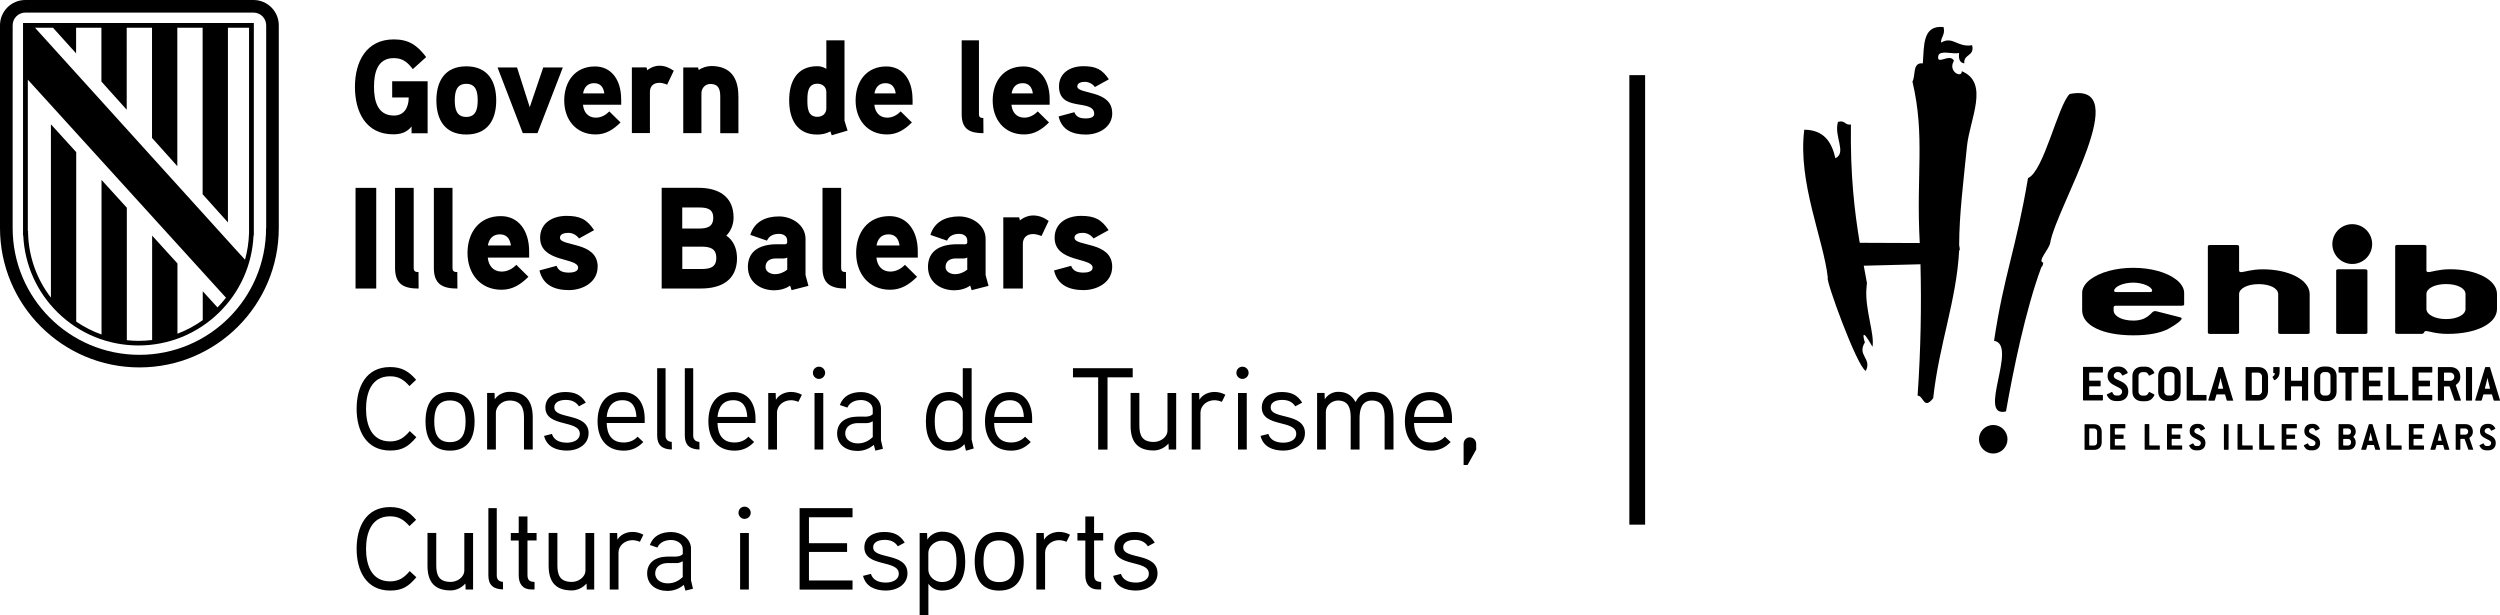 <?xml version="1.0" encoding="UTF-8"?>
<svg id="Capa_2" data-name="Capa 2" xmlns="http://www.w3.org/2000/svg" viewBox="0 0 416.9 102.58">
  <defs>
    <style>
      .cls-1 {
        fill-rule: evenodd;
      }
    </style>
  </defs>
  <g id="Capa_1-2" data-name="Capa 1">
    <rect x="271.71" y="12.53" width="2.63" height="74.96"/>
    <g>
      <g>
        <path d="M65.4,13.54v2.71h2.76c0,1.57-.69,3.02-2.47,3.02-2.79,0-3.32-2.55-3.32-4.79s.51-4.79,3.3-4.79c1.49,0,2.32.71,3.17,1.84l2.23-2.01c-1.47-1.95-2.88-2.95-5.39-2.95-4.66,0-6.49,3.79-6.49,7.92s1.78,7.91,6.39,7.91c1.22,0,2.27-.31,3.05-1.31v1.13h2.68v-8.67h-5.9ZM82.75,16.75c0-3.26-1.45-5.69-4.99-5.69s-4.99,2.44-4.99,5.69,1.45,5.68,4.99,5.68,4.99-2.42,4.99-5.68M79.66,16.75c0,1.38-.26,2.75-1.91,2.75s-1.91-1.38-1.91-2.75.24-2.77,1.91-2.77,1.91,1.39,1.91,2.77M90.59,11.25l-2.25,6.63-2.12-6.63h-3.25l4.21,10.95h2.45l4.23-10.95s-3.28,0-3.28,0ZM103.58,16.51c0-3.21-1.65-5.43-4.36-5.43-3.35,0-5.13,2.55-5.13,5.68s1.91,5.66,5.24,5.66c1.67,0,2.92-.78,4.15-2l-1.87-1.84c-.54.55-1.31,1.04-2.25,1.04-1.31,0-2.03-.93-2.14-2.15h6.37v-.96ZM97.23,15.58c.18-1.02.75-1.71,1.85-1.71s1.56.73,1.7,1.71h-3.55ZM112.36,11.8c-.78-.55-1.54-.84-2.4-.84-1.16,0-2.03.75-2.03.75l-.11-.47h-2.45v10.95h3.01v-6.85c0-.93.56-1.53,1.58-1.53.42,0,.87.13,1.29.31l1.11-2.33ZM123.13,16.04c0-3.03-1.29-5.03-4.54-5.03-.72,0-1.58.29-2.07.68l-.11-.44h-2.47v10.95h3.03v-6.63c0-.86.62-1.57,1.49-1.57,1.38,0,1.65.91,1.65,2.11v6.1h3.03v-6.17h-.02ZM141.34,21.76c-.05-.16-.51-1.57-.51-1.64V6.73h-3.03v4.75c-.49-.31-.98-.44-1.52-.44-3.43,0-4.68,2.61-4.68,5.68s1.23,5.72,4.68,5.72c.75,0,1.54-.16,2.19-.53l.23.65,2.65-.79ZM137.8,18.08c0,.86-.65,1.4-1.49,1.4-1.63,0-1.67-1.55-1.67-2.75s.05-2.77,1.67-2.77c.85,0,1.49.53,1.49,1.4v2.72ZM152.17,16.51c0-3.21-1.65-5.43-4.36-5.43-3.35,0-5.13,2.55-5.13,5.68s1.91,5.66,5.24,5.66c1.67,0,2.92-.78,4.15-2l-1.87-1.84c-.54.55-1.31,1.04-2.25,1.04-1.31,0-2.03-.93-2.14-2.15h6.37v-.96ZM145.82,15.58c.18-1.02.75-1.71,1.85-1.71s1.56.73,1.7,1.71h-3.55ZM163.99,19.68c-.51,0-.74-.13-.74-.67V6.73h-2.88v12.33c0,2.48,1.34,3.15,3.63,3.15l-.02-2.54ZM175.04,16.51c0-3.21-1.65-5.43-4.37-5.43-3.35,0-5.13,2.55-5.13,5.68s1.91,5.66,5.24,5.66c1.67,0,2.92-.78,4.15-2l-1.87-1.84c-.54.55-1.31,1.04-2.25,1.04-1.31,0-2.03-.93-2.14-2.15h6.37v-.96h0ZM168.69,15.58c.18-1.02.75-1.71,1.85-1.71s1.56.73,1.7,1.71h-3.55ZM185.47,18.86c0-3.94-5.82-3.06-5.82-4.46,0-.65.82-.75,1.29-.75.65,0,1.27.36,1.65.86l2.32-1.28c-1.11-1.69-2.19-2.19-4.26-2.19s-4.05,1.04-4.05,3.37c0,4.36,5.87,1.98,5.87,4.59,0,.66-.93.75-1.42.75-1.14,0-1.63-.37-1.89-1.04l-2.63.71c.54,2.28,2.34,3.02,4.57,3.02,2.11,0,4.38-1.2,4.38-3.57"/>
        <path d="M62.74,31.33h-3.45v16.79h3.45v-16.79ZM69.78,45.37c-.55,0-.79-.14-.79-.72v-13.32h-3.11v13.37c0,2.69,1.45,3.42,3.93,3.42l-.02-2.75ZM76.25,45.37c-.55,0-.79-.14-.79-.72v-13.32h-3.11v13.37c0,2.69,1.45,3.42,3.93,3.42l-.02-2.75ZM88.24,41.93c0-3.49-1.78-5.89-4.73-5.89-3.62,0-5.55,2.76-5.55,6.15s2.08,6.13,5.67,6.13c1.81,0,3.16-.84,4.49-2.16l-2.02-2c-.58.6-1.42,1.13-2.44,1.13-1.42,0-2.19-1.01-2.32-2.33h6.9v-1.03h0ZM81.36,40.93c.19-1.1.82-1.85,2-1.85s1.69.79,1.84,1.85h-3.84ZM99.67,44.48c0-4.28-6.29-3.32-6.29-4.83,0-.7.89-.82,1.4-.82.7,0,1.38.38,1.78.94l2.51-1.39c-1.21-1.83-2.37-2.38-4.61-2.38s-4.39,1.13-4.39,3.66c0,4.16,6.34,3.24,6.34,4.98,0,.72-1.01.82-1.55.82-1.23,0-1.76-.4-2.05-1.13l-2.85.77c.58,2.47,2.53,3.28,4.95,3.28,2.29-.02,4.75-1.31,4.75-3.89M122.9,42.99c0-1.44-.55-2.89-1.78-3.7.79-.77,1.21-1.9,1.21-3.01,0-3.56-2.58-4.96-5.81-4.96h-6.18v16.79h6.56c3.4,0,6.01-1.39,6.01-5.12M118.94,36.31c0,1.56-1.08,1.8-2.39,1.8h-2.78v-3.51h2.78c1.28,0,2.39.19,2.39,1.7M119.45,43.01c0,1.66-1.18,1.85-2.56,1.85h-3.11v-3.73h3.11c1.38,0,2.56.22,2.56,1.87M134.33,45.88v-6.04c0-2.31-2.26-3.75-4.41-3.75-2.3,0-4.12.91-4.8,3.08l2.78.96c.36-.82,1.11-1.13,2.02-1.13.75,0,1.35.4,1.35,1.1v.33c0,.14-.09.29-.41.31,0,0-1.01-.02-1.8,0-3.02.17-4.34,1.61-4.34,3.77,0,2.53,2.08,3.9,4.41,3.9.86,0,1.93-.26,2.63-.79l.24.77,2.82-.72-.49-1.8ZM131.28,44.97c-.61.48-1.3.75-2.08.75-.65,0-1.54-.38-1.54-1.18,0-1.03.77-1.42,1.66-1.44h1.35c.24,0,.44-.05.61-.17v2.05h0ZM141.06,45.37c-.55,0-.79-.14-.79-.72v-13.32h-3.11v13.37c0,2.69,1.45,3.42,3.93,3.42l-.02-2.75ZM153.05,41.93c0-3.49-1.78-5.89-4.73-5.89-3.62,0-5.55,2.76-5.55,6.15s2.08,6.13,5.67,6.13c1.8,0,3.16-.84,4.49-2.16l-2.02-2c-.58.6-1.42,1.13-2.44,1.13-1.42,0-2.19-1.01-2.32-2.33h6.9v-1.03h0ZM146.17,40.93c.19-1.1.82-1.85,2-1.85s1.69.79,1.84,1.85h-3.84ZM164.36,45.88v-6.04c0-2.31-2.26-3.75-4.41-3.75-2.3,0-4.12.91-4.8,3.08l2.78.96c.36-.82,1.1-1.13,2.02-1.13.75,0,1.35.4,1.35,1.1v.33c0,.14-.09.29-.41.31,0,0-1.01-.02-1.8,0-3.02.17-4.34,1.61-4.34,3.77,0,2.53,2.08,3.9,4.41,3.9.87,0,1.93-.26,2.63-.79l.24.77,2.82-.72-.49-1.8ZM161.3,44.97c-.61.48-1.3.75-2.08.75-.65,0-1.54-.38-1.54-1.18,0-1.03.77-1.42,1.66-1.44h1.35c.24,0,.44-.05.61-.17v2.05h0ZM174.88,36.84c-.84-.6-1.66-.91-2.61-.91-1.25,0-2.19.82-2.19.82l-.12-.51h-2.65v11.88h3.26v-7.43c0-1.01.6-1.66,1.71-1.66.46,0,.94.15,1.4.33l1.2-2.53ZM185.47,44.48c0-4.28-6.29-3.32-6.29-4.83,0-.7.89-.82,1.4-.82.7,0,1.38.38,1.78.94l2.51-1.39c-1.21-1.83-2.37-2.38-4.61-2.38s-4.39,1.13-4.39,3.66c0,4.16,6.34,3.24,6.34,4.98,0,.72-1.01.82-1.54.82-1.23,0-1.76-.4-2.05-1.13l-2.85.77c.58,2.47,2.54,3.28,4.95,3.28,2.3-.02,4.75-1.31,4.75-3.89"/>
        <path d="M193.03,95.61c0-3.54-5.72-2.26-5.72-4.32,0-1.07,1.21-1.26,1.93-1.26.89,0,1.67.27,2.18,1.07l1.15-.62c-.82-1.32-1.85-1.77-3.44-1.77-1.71,0-3.29.79-3.29,2.58,0,3.35,5.74,2,5.74,4.37,0,1.14-1.26,1.49-2.14,1.49-1.18,0-2.18-.39-2.51-1.45l-1.3.33c.44,1.8,2,2.45,3.83,2.45,1.76,0,3.57-.97,3.57-2.88M183.97,88.88h-1.52v-2.75h-1.46v2.75h-1.32v1.26h1.32v5.83c0,1.34.65,2.33,2.1,2.33h.54v-1.26c-.86-.02-1.18-.31-1.18-1.19v-5.72h1.52v-1.26h0ZM178.44,89.17c-.58-.31-1.19-.47-1.83-.47-.97,0-2.02.44-2.51,1.31l-.04-1.13h-1.24v9.43h1.46v-6.15c0-1.18,1.07-2.08,2.33-2.08.43,0,.86.12,1.24.27l.58-1.18ZM169.23,93.61c0,1.75-.4,3.46-2.61,3.46s-2.61-1.71-2.61-3.46.39-3.49,2.61-3.49,2.61,1.73,2.61,3.49M170.72,93.61c0-2.78-1.09-4.9-4.1-4.9s-4.08,2.12-4.08,4.9,1.07,4.88,4.08,4.88,4.1-2.1,4.1-4.88M159.5,93.62c0,1.56-.27,3.44-2.43,3.44-1.23,0-2.26-.96-2.26-2.06v-2.8c0-1.05,1.05-2.04,2.26-2.04,2.15,0,2.43,1.89,2.43,3.46M160.96,93.62c0-2.63-.92-4.96-3.87-4.96-.79,0-1.83.35-2.45,1.32l-.04-1.1h-1.24v13.71h1.46v-5.24c.65.89,1.52,1.13,2.26,1.13,2.96,0,3.89-2.23,3.89-4.85M151.33,95.61c0-3.54-5.72-2.26-5.72-4.32,0-1.07,1.21-1.26,1.93-1.26.89,0,1.67.27,2.18,1.07l1.15-.62c-.82-1.32-1.85-1.77-3.45-1.77-1.71,0-3.28.79-3.28,2.58,0,3.35,5.74,2,5.74,4.37,0,1.14-1.26,1.49-2.14,1.49-1.19,0-2.18-.39-2.51-1.45l-1.31.33c.45,1.8,2.01,2.45,3.84,2.45,1.76,0,3.57-.97,3.57-2.88M142.17,96.8h-7.27v-4.76h6.36v-1.46h-6.36v-4.32h7.27v-1.52h-8.83v13.58h8.83v-1.52ZM124.88,88.88h-1.46v9.43h1.46v-9.43ZM125.19,85.52c0-.58-.47-1.03-1.03-1.03s-1.01.44-1.01,1.03c0,.54.44,1.01,1.01,1.01s1.03-.47,1.03-1.01M113.85,96.23c-.76.7-1.52,1.05-2.51,1.05s-2.08-.51-2.08-1.67,1.01-1.7,2.02-1.71h1.44c.39,0,.61-.02,1.13-.31v2.65h0ZM115.23,96.73v-5.25c0-1.67-1.67-2.76-3.27-2.76-1.71,0-3.02.62-3.59,2.16l1.26.43c.4-.93,1.36-1.26,2.3-1.26s1.93.56,1.93,1.56v.78c-.33.37-.78.4-1.21.43,0,0-1.17-.02-1.46,0-2.02.06-3.27,1.09-3.27,2.8,0,1.92,1.54,2.92,3.38,2.92.99,0,1.87-.3,2.74-1.01l.26.96,1.26-.31-.33-1.43ZM107.3,89.17c-.58-.31-1.19-.47-1.83-.47-.97,0-2.02.44-2.51,1.31l-.04-1.13h-1.24v9.43h1.46v-6.15c0-1.18,1.07-2.08,2.33-2.08.43,0,.86.12,1.24.27l.58-1.18ZM99.09,88.88h-1.46v6.22c0,1.21-1.24,1.94-2.27,1.94-1.94,0-2.41-1.09-2.41-2.76v-5.41h-1.46v5.48c0,2.65,1.15,4.11,3.85,4.11.79,0,1.71-.31,2.47-1.15l.04,1h1.24v-9.44h0ZM89.48,88.88h-1.52v-2.75h-1.46v2.75h-1.32v1.26h1.32v5.83c0,1.34.64,2.33,2.1,2.33h.54v-1.26c-.86-.02-1.18-.31-1.18-1.19v-5.72h1.52v-1.26ZM83.87,97.03c-.79-.05-1.03-.53-1.03-1.07v-11.22h-1.4v11.22c0,1.59.82,2.3,2.45,2.33l-.02-1.26ZM78.89,88.88h-1.46v6.22c0,1.21-1.24,1.94-2.27,1.94-1.94,0-2.41-1.09-2.41-2.76v-5.41h-1.46v5.48c0,2.65,1.15,4.11,3.85,4.11.79,0,1.71-.31,2.47-1.15l.04,1h1.24v-9.44h0ZM68.32,95.24c-.89,1.05-1.77,1.71-3.27,1.71-3.19,0-4.01-2.89-4.01-5.42s.82-5.43,4.01-5.43c1.48,0,2.33.62,3.23,1.63l1.11-1.05c-1.23-1.42-2.4-2.12-4.34-2.12-4.05,0-5.58,3.35-5.58,6.96s1.56,6.96,5.6,6.96c2.04,0,3.07-.7,4.36-2.22l-1.11-1.03Z"/>
        <path d="M246.17,74.02c0-.6-.47-1.09-1.09-1.09-.54,0-1.01.48-1.01,1.09v3.52h.66l1.44-2.57v-.95h0ZM235.8,69.53c.16-1.67.93-2.79,2.63-2.79s2.26,1.24,2.33,2.79h-4.96ZM242.14,69.84c0-2.54-1.21-4.46-3.66-4.46-2.94,0-4.2,2.16-4.2,4.89s1.36,4.88,4.36,4.88c1.38,0,2.37-.51,3.27-1.44l-.96-.89c-.56.62-1.34.97-2.31.97-2.02,0-2.79-1.35-2.84-3.25h6.34v-.69ZM232.37,69.62c0-2.45-1-4.28-3.59-4.28-1.19,0-2.14.48-2.72,1.71-.7-1.26-1.65-1.71-2.92-1.71-.74,0-1.67.35-2.22,1.24l-.04-1.05h-1.24v9.43h1.46v-6.3c0-1.01.99-1.87,2-1.87,1.83,0,2.14,1.38,2.14,2.82v5.35h1.48v-5.15c0-1.35.26-3.02,2.06-3.02s2.12,1.38,2.12,2.82v5.35h1.48v-5.34ZM217.62,72.27c0-3.54-5.72-2.26-5.72-4.32,0-1.07,1.21-1.26,1.92-1.26.89,0,1.67.27,2.18,1.07l1.15-.62c-.82-1.32-1.85-1.77-3.44-1.77-1.71,0-3.29.79-3.29,2.59,0,3.35,5.74,2,5.74,4.37,0,1.15-1.26,1.49-2.14,1.49-1.18,0-2.18-.39-2.51-1.46l-1.3.33c.44,1.8,2,2.45,3.83,2.45,1.76,0,3.57-.98,3.57-2.89M207.91,65.54h-1.46v9.43h1.46v-9.43ZM208.22,62.18c0-.58-.47-1.03-1.03-1.03s-1.01.44-1.01,1.03c0,.54.45,1.01,1.01,1.01s1.03-.47,1.03-1.01M204.35,65.83c-.58-.31-1.18-.47-1.83-.47-.97,0-2.02.45-2.51,1.31l-.04-1.13h-1.24v9.43h1.46v-6.15c0-1.18,1.07-2.08,2.33-2.08.43,0,.86.12,1.24.27l.58-1.18ZM196.14,65.54h-1.45v6.22c0,1.21-1.24,1.94-2.28,1.94-1.94,0-2.41-1.09-2.41-2.76v-5.41h-1.46v5.48c0,2.65,1.14,4.11,3.85,4.11.79,0,1.71-.31,2.47-1.15l.04.99h1.24v-9.43ZM188.89,61.4h-9.96v1.52h4.2v12.06h1.56v-12.06h4.2v-1.52h0ZM165.78,69.53c.16-1.67.93-2.79,2.63-2.79s2.26,1.24,2.33,2.79h-4.96ZM172.12,69.84c0-2.54-1.21-4.46-3.66-4.46-2.93,0-4.2,2.16-4.2,4.89s1.36,4.88,4.36,4.88c1.38,0,2.37-.51,3.27-1.44l-.95-.89c-.57.62-1.35.97-2.32.97-2.02,0-2.79-1.35-2.84-3.25h6.34v-.69h0ZM160.55,71.67c0,1.28-1.03,2.06-2.26,2.06-2.15,0-2.41-1.88-2.41-3.49s.26-3.46,2.43-3.46c1.23,0,2.24.79,2.24,2.06v2.82ZM162.38,74.79c-.02-.05-.35-1.48-.35-1.49v-11.9h-1.48v5.04c-.56-.79-1.52-1.07-2.24-1.07-2.96,0-3.91,2.24-3.91,4.88s.89,4.9,3.89,4.9c.89,0,1.87-.27,2.53-1.09l.26,1.1,1.3-.37ZM145.54,72.89c-.76.7-1.52,1.05-2.51,1.05s-2.08-.51-2.08-1.67,1.01-1.69,2.02-1.71h1.44c.39,0,.61-.02,1.13-.31v2.65h0ZM146.91,73.39v-5.25c0-1.67-1.67-2.76-3.27-2.76-1.71,0-3.02.62-3.59,2.16l1.26.43c.4-.93,1.36-1.26,2.3-1.26s1.93.57,1.93,1.56v.78c-.33.37-.78.4-1.21.43,0,0-1.17-.02-1.46,0-2.02.06-3.27,1.09-3.27,2.8,0,1.93,1.54,2.92,3.38,2.92.99,0,1.87-.3,2.74-1.01l.26.96,1.26-.31-.33-1.43ZM137.29,65.54h-1.46v9.43h1.46v-9.43ZM137.6,62.18c0-.58-.47-1.03-1.03-1.03s-1.01.44-1.01,1.03c0,.54.45,1.01,1.01,1.01s1.03-.47,1.03-1.01M133.73,65.83c-.58-.31-1.19-.47-1.83-.47-.97,0-2.02.45-2.51,1.31l-.04-1.13h-1.24v9.43h1.46v-6.15c0-1.18,1.07-2.08,2.33-2.08.43,0,.86.12,1.24.27l.58-1.18ZM119.65,69.53c.16-1.67.93-2.79,2.63-2.79s2.26,1.24,2.33,2.79h-4.96ZM125.99,69.84c0-2.54-1.21-4.46-3.66-4.46-2.93,0-4.2,2.16-4.2,4.89s1.36,4.88,4.36,4.88c1.38,0,2.37-.51,3.27-1.44l-.95-.89c-.57.62-1.35.97-2.32.97-2.02,0-2.79-1.35-2.84-3.25h6.34v-.69h0ZM116.63,73.69c-.8-.06-1.03-.53-1.03-1.07v-11.22h-1.4v11.23c0,1.59.82,2.3,2.45,2.33l-.02-1.27ZM112.02,73.69c-.79-.06-1.03-.53-1.03-1.07v-11.22h-1.4v11.23c0,1.59.82,2.3,2.45,2.33l-.02-1.27ZM101.17,69.53c.16-1.67.93-2.79,2.63-2.79s2.26,1.24,2.33,2.79h-4.96ZM107.51,69.84c0-2.54-1.21-4.46-3.66-4.46-2.93,0-4.2,2.16-4.2,4.89s1.36,4.88,4.36,4.88c1.38,0,2.37-.51,3.27-1.44l-.95-.89c-.57.62-1.35.97-2.32.97-2.02,0-2.79-1.35-2.84-3.25h6.34v-.69h0ZM98.16,72.27c0-3.54-5.72-2.26-5.72-4.32,0-1.07,1.21-1.26,1.92-1.26.89,0,1.67.27,2.18,1.07l1.15-.62c-.82-1.32-1.85-1.77-3.45-1.77-1.71,0-3.29.79-3.29,2.59,0,3.35,5.74,2,5.74,4.37,0,1.15-1.26,1.49-2.14,1.49-1.18,0-2.18-.39-2.51-1.46l-1.31.33c.45,1.8,2.01,2.45,3.84,2.45,1.77,0,3.58-.98,3.58-2.89M88.84,69.62c0-2.59-1.07-4.28-3.84-4.28-.86,0-1.88.35-2.49,1.24l-.04-1.05h-1.24v9.43h1.46v-6.11c0-1.03.97-2.06,2.26-2.06,1.94,0,2.43,1.21,2.43,2.86v5.31h1.46v-5.34ZM77.64,70.27c0,1.75-.4,3.46-2.61,3.46s-2.61-1.71-2.61-3.46.39-3.49,2.61-3.49,2.61,1.73,2.61,3.49M79.14,70.27c0-2.79-1.09-4.9-4.1-4.9s-4.08,2.12-4.08,4.9,1.07,4.88,4.08,4.88,4.1-2.1,4.1-4.88M68.32,71.9c-.89,1.05-1.77,1.71-3.27,1.71-3.19,0-4.01-2.9-4.01-5.43s.82-5.43,4.01-5.43c1.48,0,2.33.62,3.23,1.63l1.11-1.05c-1.23-1.42-2.4-2.12-4.34-2.12-4.05,0-5.58,3.35-5.58,6.96s1.56,6.96,5.6,6.96c2.04,0,3.07-.7,4.36-2.22l-1.11-1.03Z"/>
      </g>
      <g>
        <path d="M44.37,38.04c0,11.67-9.46,21.13-21.13,21.13S2.11,49.7,2.11,38.04V4.22c0-1.17.94-2.12,2.12-2.12h38.04c1.17,0,2.12.94,2.12,2.12v33.81h0ZM42.26,0H4.22C1.89,0,0,1.89,0,4.22v33.8c0,12.84,10.41,23.25,23.25,23.25s23.24-10.41,23.24-23.25V4.22c0-2.33-1.89-4.22-4.22-4.22"/>
        <path d="M41.55,38.49h-.02v.38c-.05,1.52-.27,3.01-.67,4.44l-1.74-1.91L5.83,4.62h3l3.86,4.28v-4.28h4.22v8.98l4.22,4.7V4.62h4.22v18.38l4.22,4.71V4.62h4.22v27.77l4.22,4.7V4.62h3.52v33.87ZM4.61,13.25c3.7,4.07,32.55,35.83,32.56,35.83l.52.56c-.44.57-.92,1.1-1.42,1.63l-2.46-2.7v4.82c-1.31.94-2.73,1.7-4.22,2.26v-11.72l-4.22-4.64v17.41c-.75.09-1.51.14-2.27.14-.65,0-1.31-.04-1.95-.11v-22.09l-4.22-4.64v25.78c-1.49-.53-2.91-1.25-4.22-2.15v-28.26l-4.22-4.64v28.9c-2.37-3.07-3.7-6.8-3.81-10.74v-.38h-.04V13.25ZM42.33,39.28V3.84H3.84v35.44h.04c.23,4.89,2.27,9.44,5.78,12.87,3.61,3.52,8.38,5.46,13.42,5.46s9.81-1.94,13.42-5.46c3.51-3.42,5.55-7.98,5.78-12.87h.05Z"/>
      </g>
    </g>
    <g>
      <g>
        <g>
          <circle cx="332.39" cy="73.25" r="2.38"/>
          <path class="cls-1" d="M345.14,15.68c10.93-2.18-2.16,18.71-3.24,24.77-.14,1.09-2.23,3.11-1.16,3.35-.2.78.02.25-.34.79-2.67,7.25-4.69,17.28-5.88,24.02-4.92,1.17,2.07-11.14-1.99-11.78,1.69-11.21,3.67-15.27,5.66-27.13,2.64-1.13,4.99-12.15,6.95-14.02Z"/>
        </g>
        <path d="M311.25,48.05c-.28,3.53,1.38,7.6,1.01,9.79-2.04-3.65-1.48-1.3-1.27-.75.09.16.05.14,0,0-1.36,2.21,1.22,2.65.15,4.76-1.44-.62-6.84-15.48-6.33-15.54-.72-6.44-5.04-15.9-3.93-24.68,3.29.03,4.58,2.06,5.19,4.76,1.94-.93-.28-3.64.43-6.06,1.22-.36,1.12.61,2.16.43-.12,8.45.6,14.51,1.47,19.73l10.01.04c-.63-11.39.92-17.85-1.22-26.93.58-1.01-.06-3.23,1.73-3.03.23-2.95-.08-6.42,3.46-6.06.31,1.32-.44,1.58-.43,2.6,2-1.17,2.71.85,5.19.43.46,1.9-1.46,1.42-1.3,3.03-.76-.1-.99-.74-.87-1.73-1.03.26-3.14-.54-3.46.43-.37,1.78,1.94-.51,2.6.87-1.09,1.81,1.39,2.97,1.3,1.73,4.68,1.94,1.33,7.99.87,12.55-.61,6.07-1.29,11.41-1.3,16.45.18.97.09.89,0,.87-.44,8.39-3.35,15.66-4.33,24.67-1.61,2.03-1.58-.44-2.6-.43.54-7.89.65-14.98.48-21.91l-9.46.24.53,2.88-.08.88Z"/>
      </g>
      <g>
        <path class="cls-1" d="M364.23,50.74v-1.91c0-.73-.46-1.53-1.28-2.17-1.6-1.27-4.29-2-7.2-2s-5.61.73-7.25,2c-.82.64-1.28,1.44-1.28,2.17v2.92c0,2.5,3.37,4.17,8.53,4.17,2.55,0,4.51-.38,5.84-1.08,1.55-.85,2.23-1.48,2.23-1.74,0-.07-.09-.14-.27-.19l-3.97-1.01c-.09-.02-.14-.02-.23-.02-.23,0-.41.16-.68.45-.78.75-1.6,1.13-2.92,1.13-1.91,0-3.28-.75-3.28-1.7v-.54c0-.16.14-.24.46-.24h10.85c.32,0,.46-.07.46-.24ZM358.44,48.71h-5.43c-.32,0-.46-.07-.46-.21,0-.66,1.46-1.37,3.19-1.37,1.64,0,3.15.71,3.15,1.34,0,.16-.14.24-.46.24Z"/>
        <path class="cls-1" d="M385.16,55.45v-6.4c0-2.4-3.51-4.14-7.8-4.14-1.96,0-3.1.47-3.65.47-.18,0-.32-.09-.32-.26v-4.03c0-.16-.18-.24-.46-.24h-4.29c-.32,0-.46.07-.46.24v14.36c0,.16.14.24.46.24h4.29c.32,0,.46-.07.46-.24v-6.4c0-.94,1.37-1.67,3.28-1.67s3.24.73,3.24,1.67v6.4c0,.16.14.24.46.24h4.33c.32,0,.46-.07.46-.24Z"/>
        <path class="cls-1" d="M394.79,55.45v-10.31c0-.16-.18-.24-.46-.24h-4.29c-.32,0-.46.07-.46.24v10.31c0,.16.14.24.46.24h4.29c.32,0,.46-.07.46-.24Z"/>
        <path class="cls-1" d="M416.4,51.51v-2.47c0-2.38-3.42-4.14-7.8-4.14-1.96,0-3.1.47-3.65.47-.18,0-.32-.09-.32-.26v-4.03c0-.16-.18-.24-.46-.24h-4.29c-.32,0-.46.07-.46.24v14.36c0,.16.14.24.46.24h3.88c.64,0,.36-.47.78-.47.55,0,1.6.47,3.65.47,4.74,0,8.21-1.7,8.21-4.17ZM411.15,51.51c0,.97-1.37,1.7-3.24,1.7s-3.28-.75-3.28-1.7v-2.47c0-.94,1.37-1.67,3.28-1.67s3.24.73,3.24,1.67v2.47Z"/>
      </g>
      <path class="cls-1" d="M350.68,66.71v-.76c0-.06-.04-.09-.09-.09h-2.11c-.06,0-.09-.03-.09-.09v-1.26c0-.06.03-.09.09-.09h1.73c.06,0,.09-.03.09-.09v-.76c0-.06-.03-.09-.09-.09h-1.73c-.06,0-.09-.03-.09-.09v-1.18c0-.06.03-.09.09-.09h2.11c.06,0,.09-.03.09-.09v-.76c0-.06-.04-.09-.09-.09h-3.14c-.06,0-.09.03-.09.09v5.42c0,.06.03.09.09.09h3.14c.06,0,.09-.03.09-.09Z"/>
      <path class="cls-1" d="M353.11,62.05h.13c.28,0,.43.16.6.44.05.08.07.13.12.13,0,0,.03,0,.04,0l.77-.38s.05-.04.05-.07c0-.11-.22-.51-.57-.76-.28-.2-.6-.29-1.01-.29h-.13c-1,0-1.65.63-1.65,1.57,0,.88.5,1.28,1.47,1.75.58.28.95.44.95.88,0,.36-.29.64-.64.64h-.36c-.2,0-.43-.13-.52-.32-.09-.18-.11-.27-.17-.27-.02,0-.03,0-.04,0l-.77.38s-.05.04-.05.06c0,.09.12.35.41.65.27.28.65.42,1.16.42h.36c1,0,1.65-.63,1.65-1.57,0-.88-.44-1.37-1.39-1.8-.62-.28-1.03-.41-1.03-.83,0-.36.29-.64.64-.64Z"/>
      <path class="cls-1" d="M359.21,65.75l-.77-.38s-.03,0-.04,0c-.04,0-.08.06-.13.17-.15.28-.31.43-.57.43h-.44c-.36,0-.64-.28-.64-.64v-2.63c0-.36.28-.64.64-.64h.44c.26,0,.43.15.58.43.05.1.07.15.12.15,0,0,.03,0,.04,0l.77-.38s.05-.04.05-.07c0-.1-.21-.5-.57-.76-.28-.2-.6-.29-1-.29h-.44c-1,0-1.65.63-1.65,1.57v2.63c0,.94.65,1.57,1.65,1.57h.44c.5,0,.88-.13,1.15-.41.3-.31.43-.57.43-.66,0-.04-.02-.05-.05-.07Z"/>
      <path class="cls-1" d="M363.64,65.32v-2.63c0-.94-.66-1.57-1.65-1.57h-.44c-1,0-1.65.63-1.65,1.57v2.63c0,.94.65,1.57,1.65,1.57h.44c1,0,1.65-.63,1.65-1.57ZM362.62,65.32c0,.36-.28.64-.63.64h-.44c-.36,0-.64-.28-.64-.64v-2.63c0-.36.28-.64.64-.64h.44c.36,0,.63.28.63.64v2.63Z"/>
      <path class="cls-1" d="M367.96,66.71v-.76c0-.06-.04-.09-.09-.09h-2.11c-.06,0-.09-.03-.09-.09v-4.49c0-.06-.04-.09-.09-.09h-.84c-.06,0-.09.03-.09.09v5.42c0,.06.03.09.09.09h3.14c.06,0,.09-.03.09-.09Z"/>
      <path class="cls-1" d="M372.38,66.69l-1.65-5.42s-.04-.06-.09-.06h-.64c-.05,0-.07.02-.09.06l-1.65,5.42s0,.03,0,.04c0,.05.04.08.1.08h.89s.08-.02.09-.06l.27-.93s.04-.05.09-.05h1.27c.05,0,.08,0,.09.05l.27.93s.04.06.09.06h.9c.06,0,.1-.03.1-.08,0,0,0-.02,0-.04ZM370.73,64.71s0,.03,0,.04c0,.05-.04.08-.1.08h-.65c-.06,0-.1-.03-.1-.08,0,0,0-.03,0-.04l.3-1.17c0-.05.04-.21.11-.49h.03c.05.28.09.44.1.49l.29,1.17Z"/>
      <path class="cls-1" d="M378.22,65.15v-2.29c0-1.01-.64-1.65-1.65-1.65h-2c-.06,0-.09.03-.09.09v5.42c0,.06.03.09.09.09h2c1.01,0,1.65-.64,1.65-1.65ZM377.21,65.23c0,.36-.28.64-.64.64h-.98c-.06,0-.09-.03-.09-.09v-3.55c0-.06.03-.09.09-.09h.98c.35,0,.64.29.64.64v2.45Z"/>
      <path class="cls-1" d="M380.15,61.91v-.61c0-.06-.03-.09-.09-.09h-.88c-.06,0-.09.03-.09.09v.82c0,.06.03.09.09.09h.07c.07,0,.09.03.09.1,0,.36-.38.46-.38.55,0,.02,0,.04.02.05l.23.44s.04.05.06.05c.07,0,.32-.12.55-.39.23-.27.33-.62.33-1.1Z"/>
      <path class="cls-1" d="M384.9,66.71v-5.42c0-.06-.03-.09-.09-.09h-.84c-.06,0-.09.03-.09.09v2.11c0,.06-.03.09-.09.09h-1.65c-.06,0-.09-.03-.09-.09v-2.11c0-.06-.04-.09-.09-.09h-.84c-.06,0-.09.03-.09.09v5.42c0,.06.03.09.09.09h.84c.06,0,.09-.03.09-.09v-2.19c0-.06.03-.09.09-.09h1.65c.06,0,.09.03.09.09v2.19c0,.06.03.09.09.09h.84c.06,0,.09-.03.09-.09Z"/>
      <path class="cls-1" d="M389.65,65.32v-2.63c0-.94-.66-1.57-1.65-1.57h-.44c-1,0-1.65.63-1.65,1.57v2.63c0,.94.65,1.57,1.65,1.57h.44c1,0,1.65-.63,1.65-1.57ZM388.63,65.32c0,.36-.28.64-.63.64h-.44c-.36,0-.64-.28-.64-.64v-2.63c0-.36.28-.64.64-.64h.44c.36,0,.63.28.63.64v2.63Z"/>
      <path class="cls-1" d="M393.29,62.05v-.76c0-.06-.04-.09-.09-.09h-3.13c-.06,0-.09.03-.09.09v.76c0,.06.03.09.09.09h.97c.06,0,.09.03.09.09v4.49c0,.06.03.09.09.09h.84c.06,0,.09-.03.09-.09v-4.49c0-.06.03-.09.09-.09h.97c.06,0,.09-.03.09-.09Z"/>
      <path class="cls-1" d="M397.33,66.71v-.76c0-.06-.04-.09-.09-.09h-2.11c-.06,0-.09-.03-.09-.09v-1.26c0-.06.03-.09.09-.09h1.73c.06,0,.09-.03.09-.09v-.76c0-.06-.03-.09-.09-.09h-1.73c-.06,0-.09-.03-.09-.09v-1.18c0-.06.03-.09.09-.09h2.11c.06,0,.09-.03.09-.09v-.76c0-.06-.04-.09-.09-.09h-3.14c-.06,0-.09.03-.09.09v5.42c0,.06.03.09.09.09h3.14c.06,0,.09-.03.09-.09Z"/>
      <path class="cls-1" d="M401.58,66.71v-.76c0-.06-.04-.09-.09-.09h-2.11c-.06,0-.09-.03-.09-.09v-4.49c0-.06-.04-.09-.09-.09h-.84c-.06,0-.09.03-.09.09v5.42c0,.06.03.09.09.09h3.14c.06,0,.09-.03.09-.09Z"/>
      <path class="cls-1" d="M405.61,66.71v-.76c0-.06-.04-.09-.09-.09h-2.11c-.06,0-.09-.03-.09-.09v-1.26c0-.06.03-.09.09-.09h1.73c.06,0,.09-.03.09-.09v-.76c0-.06-.03-.09-.09-.09h-1.73c-.06,0-.09-.03-.09-.09v-1.18c0-.06.03-.09.09-.09h2.11c.06,0,.09-.03.09-.09v-.76c0-.06-.04-.09-.09-.09h-3.14c-.06,0-.09.03-.09.09v5.42c0,.06.03.09.09.09h3.14c.06,0,.09-.03.09-.09Z"/>
      <path class="cls-1" d="M410.37,66.69l-.84-2.44h0c0-.09.2-.2.36-.35.18-.2.39-.53.39-.95v-.09c0-1.01-.64-1.65-1.65-1.65h-2c-.06,0-.09.03-.09.09v5.42c0,.06.03.09.09.09h.84c.06,0,.09-.03.09-.09v-2.19c0-.06.03-.09.09-.09h.79l.07.05.78,2.26s.05.06.08.06h.92c.06,0,.09-.03.09-.07,0,0,0-.03,0-.04ZM409.27,62.86c0,.36-.29.64-.64.64h-.98c-.06,0-.09-.03-.09-.09v-1.18c0-.06.03-.09.09-.09h.98c.35,0,.64.29.64.64v.08Z"/>
      <rect x="411.22" y="61.21" width="1.02" height="5.6" rx=".09" ry=".09"/>
      <path class="cls-1" d="M416.89,66.69l-1.65-5.42s-.04-.06-.09-.06h-.64c-.05,0-.07.02-.09.06l-1.65,5.42s0,.03,0,.04c0,.05.04.08.1.08h.89s.08-.02.09-.06l.27-.93s.04-.05.09-.05h1.27c.05,0,.08,0,.09.05l.27.93s.04.06.09.06h.9c.06,0,.1-.03.1-.08,0,0,0-.02,0-.04ZM415.24,64.71s0,.03,0,.04c0,.05-.04.08-.1.08h-.65c-.06,0-.1-.03-.1-.08,0,0,0-.03,0-.04l.3-1.17c0-.05.04-.21.11-.49h.03c.05.28.09.44.1.49l.29,1.17Z"/>
      <path class="cls-1" d="M350.48,73.75v-1.75c0-.77-.49-1.26-1.26-1.26h-1.53s-.07.02-.07.07v4.14s.02.07.07.07h1.53c.77,0,1.26-.49,1.26-1.26ZM349.71,73.81c0,.27-.22.49-.49.49h-.75s-.07-.02-.07-.07v-2.71s.02-.07.07-.07h.75c.26,0,.49.22.49.49v1.87Z"/>
      <path class="cls-1" d="M354.42,74.94v-.58s-.03-.07-.07-.07h-1.61s-.07-.02-.07-.07v-.96s.02-.07.07-.07h1.32s.07-.02.07-.07v-.58s-.02-.07-.07-.07h-1.32s-.07-.02-.07-.07v-.9s.02-.07.07-.07h1.61s.07-.02.07-.07v-.58s-.03-.07-.07-.07h-2.39s-.07.02-.07.07v4.14s.02.07.07.07h2.39s.07-.02.07-.07Z"/>
      <path class="cls-1" d="M360.17,74.94v-.58s-.03-.07-.07-.07h-1.61s-.07-.02-.07-.07v-3.43s-.03-.07-.07-.07h-.64s-.07.02-.07.07v4.14s.02.07.07.07h2.39s.07-.02.07-.07Z"/>
      <path class="cls-1" d="M363.9,74.94v-.58s-.03-.07-.07-.07h-1.61s-.07-.02-.07-.07v-.96s.02-.07.07-.07h1.32s.07-.02.07-.07v-.58s-.02-.07-.07-.07h-1.32s-.07-.02-.07-.07v-.9s.02-.07.07-.07h1.61s.07-.02.07-.07v-.58s-.03-.07-.07-.07h-2.39s-.07.02-.07.07v4.14s.02.07.07.07h2.39s.07-.02.07-.07Z"/>
      <path class="cls-1" d="M366.41,71.38h.1c.21,0,.33.12.45.34.04.06.05.1.09.1,0,0,.02,0,.03,0l.59-.29s.04-.03.04-.05c0-.08-.17-.39-.43-.58-.22-.16-.46-.22-.77-.22h-.1c-.76,0-1.26.48-1.26,1.2,0,.67.38.98,1.13,1.34.44.21.73.33.73.67,0,.27-.22.49-.49.49h-.27c-.16,0-.33-.1-.4-.24-.07-.14-.08-.2-.13-.2-.01,0-.02,0-.03,0l-.59.29s-.04.03-.04.05c0,.07.09.26.31.5.2.21.5.32.88.32h.27c.77,0,1.26-.48,1.26-1.2,0-.67-.34-1.04-1.06-1.38-.47-.22-.79-.31-.79-.63,0-.28.22-.49.49-.49Z"/>
      <rect x="370.86" y="70.74" width=".78" height="4.27" rx=".07" ry=".07"/>
      <path class="cls-1" d="M375.66,74.94v-.58s-.03-.07-.07-.07h-1.61s-.07-.02-.07-.07v-3.43s-.03-.07-.07-.07h-.64s-.07.02-.07.07v4.14s.02.07.07.07h2.39s.07-.02.07-.07Z"/>
      <path class="cls-1" d="M379.28,74.94v-.58s-.03-.07-.07-.07h-1.61s-.07-.02-.07-.07v-3.43s-.03-.07-.07-.07h-.64s-.07.02-.07.07v4.14s.02.07.07.07h2.39s.07-.02.07-.07Z"/>
      <path class="cls-1" d="M383.02,74.94v-.58s-.03-.07-.07-.07h-1.61s-.07-.02-.07-.07v-.96s.02-.07.07-.07h1.32s.07-.02.07-.07v-.58s-.02-.07-.07-.07h-1.32s-.07-.02-.07-.07v-.9s.02-.07.07-.07h1.61s.07-.02.07-.07v-.58s-.03-.07-.07-.07h-2.39s-.07.02-.07.07v4.14s.02.07.07.07h2.39s.07-.02.07-.07Z"/>
      <path class="cls-1" d="M385.53,71.38h.1c.21,0,.33.12.45.34.04.06.05.1.09.1,0,0,.02,0,.03,0l.59-.29s.04-.03.04-.05c0-.08-.17-.39-.43-.58-.22-.16-.46-.22-.77-.22h-.1c-.76,0-1.26.48-1.26,1.2,0,.67.38.98,1.13,1.34.44.21.73.33.73.67,0,.27-.22.49-.49.49h-.27c-.16,0-.33-.1-.4-.24-.07-.14-.08-.2-.13-.2-.01,0-.02,0-.03,0l-.59.29s-.04.03-.04.05c0,.07.09.26.31.5.2.21.5.32.88.32h.27c.77,0,1.26-.48,1.26-1.2,0-.67-.34-1.04-1.06-1.38-.47-.22-.79-.31-.79-.63,0-.28.22-.49.49-.49Z"/>
      <path class="cls-1" d="M392.83,73.76v-.1c0-.16-.06-.36-.16-.51-.13-.18-.22-.28-.22-.31s.1-.13.24-.32c.09-.13.15-.31.15-.46v-.07c0-.77-.49-1.26-1.26-1.26h-1.53s-.07.02-.07.07v4.14s.02.07.07.07h1.53c.78,0,1.26-.48,1.26-1.25ZM392.06,72c0,.27-.22.49-.49.49h-.75s-.07-.02-.07-.07v-.9s.02-.07.07-.07h.75c.26,0,.49.22.49.49v.06ZM392.06,73.81c0,.27-.22.49-.49.49h-.75s-.07-.02-.07-.07v-.96s.02-.07.07-.07h.75c.28,0,.49.21.49.48v.13Z"/>
      <path class="cls-1" d="M396.91,74.92l-1.26-4.14s-.03-.05-.07-.05h-.49s-.05.01-.07.05l-1.26,4.14s0,.02,0,.03c0,.04.03.06.07.06h.68s.06-.01.07-.05l.2-.71s.03-.04.07-.04h.97s.06,0,.07.04l.2.71s.03.05.07.05h.69s.07-.02.07-.06c0,0,0-.01,0-.03ZM395.65,73.41s0,.02,0,.03c0,.04-.03.06-.07.06h-.5s-.07-.02-.07-.06c0,0,0-.02,0-.03l.23-.9s.03-.16.08-.37h.02c.04.21.07.33.07.37l.22.9Z"/>
      <path class="cls-1" d="M400.5,74.94v-.58s-.03-.07-.07-.07h-1.61s-.07-.02-.07-.07v-3.43s-.03-.07-.07-.07h-.64s-.07.02-.07.07v4.14s.02.07.07.07h2.39s.07-.02.07-.07Z"/>
      <path class="cls-1" d="M404.23,74.94v-.58s-.03-.07-.07-.07h-1.61s-.07-.02-.07-.07v-.96s.02-.07.07-.07h1.32s.07-.02.07-.07v-.58s-.02-.07-.07-.07h-1.32s-.07-.02-.07-.07v-.9s.02-.07.07-.07h1.61s.07-.02.07-.07v-.58s-.03-.07-.07-.07h-2.39s-.07.02-.07.07v4.14s.02.07.07.07h2.39s.07-.02.07-.07Z"/>
      <path class="cls-1" d="M408.45,74.92l-1.26-4.14s-.03-.05-.07-.05h-.49s-.05.01-.07.05l-1.26,4.14s0,.02,0,.03c0,.04.03.06.07.06h.68s.06-.01.07-.05l.2-.71s.03-.04.07-.04h.97s.06,0,.07.04l.2.71s.03.05.07.05h.69s.07-.02.07-.06c0,0,0-.01,0-.03ZM407.18,73.41s0,.02,0,.03c0,.04-.03.06-.07.06h-.5s-.07-.02-.07-.06c0,0,0-.02,0-.03l.23-.9s.03-.16.08-.37h.02c.04.21.07.33.07.37l.22.9Z"/>
      <path class="cls-1" d="M412.43,74.92l-.64-1.87h0c0-.07.16-.15.28-.26.14-.15.3-.41.3-.73v-.07c0-.77-.49-1.26-1.26-1.26h-1.53s-.07.02-.07.07v4.14s.02.07.07.07h.64s.07-.02.07-.07v-1.68s.02-.07.07-.07h.6l.05.04.6,1.72s.04.05.06.05h.7s.07-.02.07-.05c0,0,0-.02,0-.03ZM411.59,72c0,.27-.22.49-.49.49h-.75s-.07-.02-.07-.07v-.9s.02-.07.07-.07h.75c.26,0,.49.22.49.49v.06Z"/>
      <path class="cls-1" d="M414.82,71.38h.1c.21,0,.33.12.45.34.04.06.05.1.09.1,0,0,.02,0,.03,0l.59-.29s.04-.03.04-.05c0-.08-.17-.39-.43-.58-.22-.16-.46-.22-.77-.22h-.1c-.76,0-1.26.48-1.26,1.2,0,.67.38.98,1.13,1.34.44.21.73.33.73.67,0,.27-.22.49-.49.49h-.27c-.16,0-.33-.1-.4-.24-.07-.14-.08-.2-.13-.2-.01,0-.02,0-.03,0l-.59.29s-.04.03-.04.05c0,.07.09.26.31.5.2.21.5.32.88.32h.27c.77,0,1.26-.48,1.26-1.2,0-.67-.34-1.04-1.06-1.38-.47-.22-.79-.31-.79-.63,0-.28.22-.49.49-.49Z"/>
      <circle cx="392.28" cy="40.71" r="3.32" transform="translate(262.53 413.14) rotate(-76.72)"/>
    </g>
  </g>
</svg>